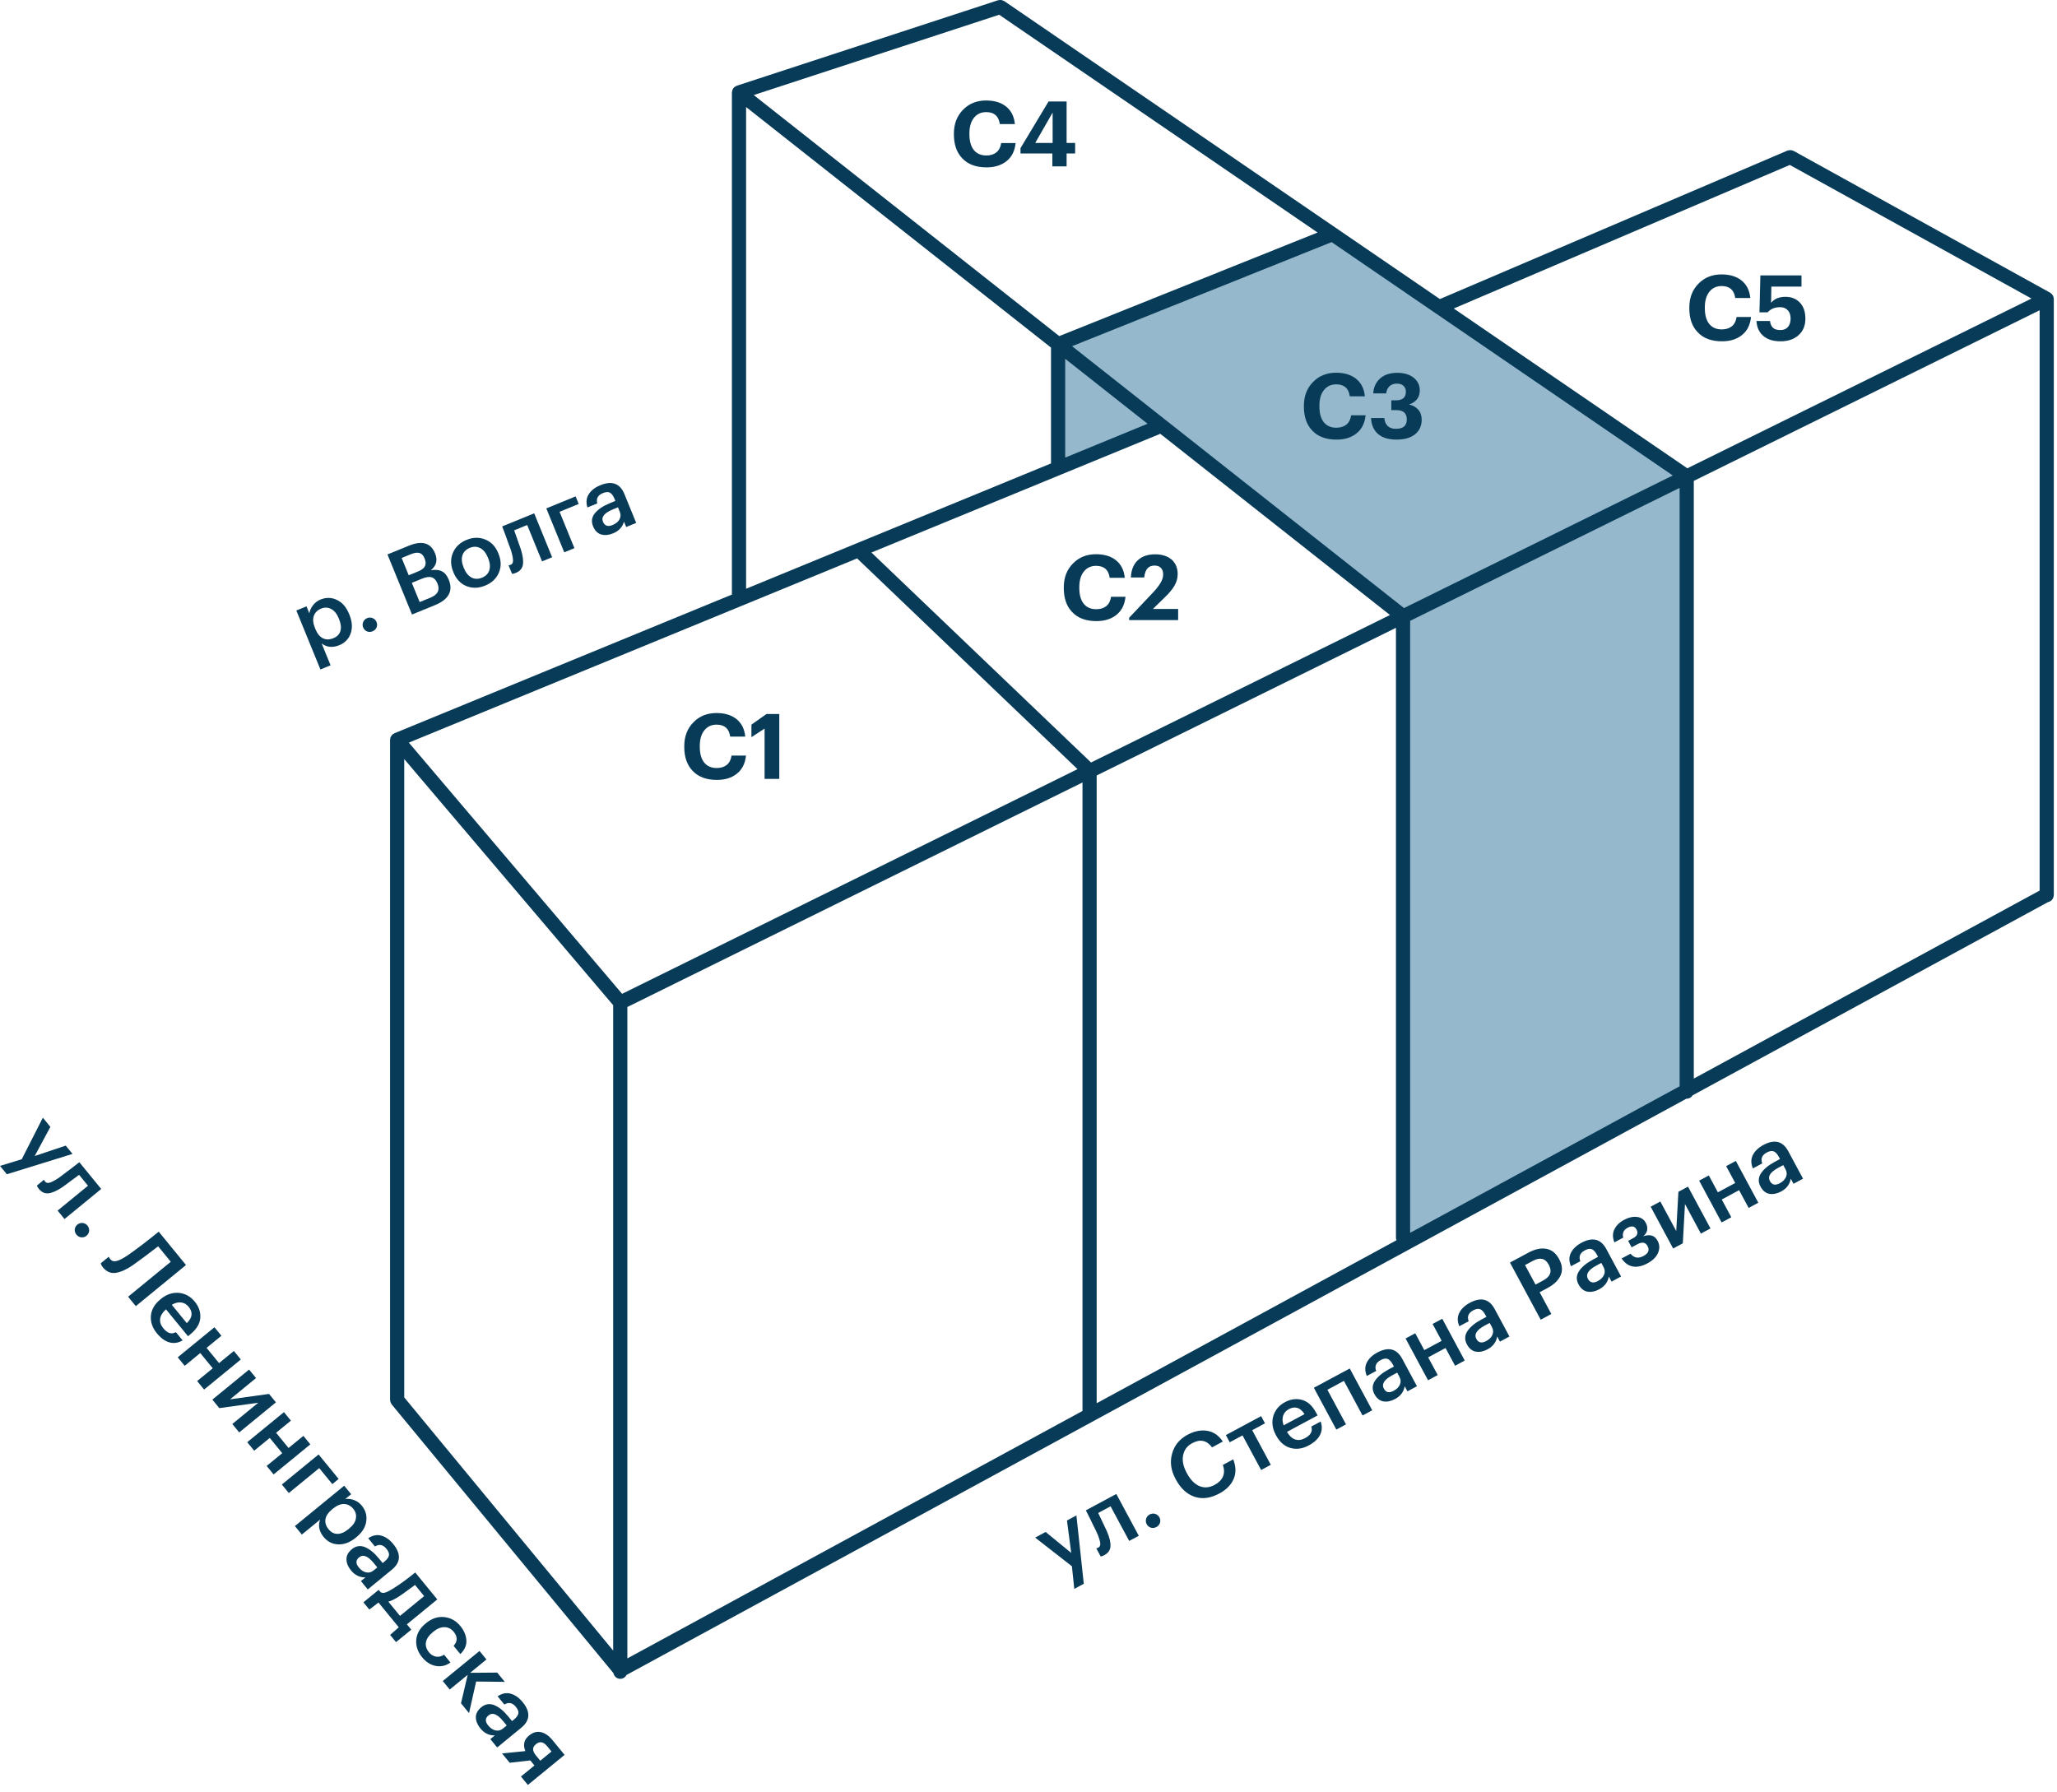 <svg width="272" height="237" viewBox="0 0 272 237" fill="none" xmlns="http://www.w3.org/2000/svg">
<path d="M139.734 45.5V62.5L153.234 56.5L185.734 81.5V165L223.234 145V62.5L176.734 31L139.734 45.5Z" fill="#95B8CC"/>
<path d="M271.578 118.388V39.523C271.578 39.514 271.573 39.506 271.573 39.497C271.569 39.454 271.561 39.411 271.551 39.369C271.544 39.317 271.532 39.266 271.516 39.216C271.506 39.189 271.5 39.162 271.488 39.136C271.484 39.127 271.485 39.117 271.481 39.108C271.463 39.083 271.444 39.057 271.423 39.034C271.365 38.921 271.275 38.828 271.164 38.765C271.142 38.745 271.119 38.725 271.096 38.707L237.176 19.957C237.16 19.948 237.141 19.948 237.125 19.941C236.898 19.842 236.643 19.829 236.407 19.903C236.388 19.91 236.369 19.907 236.351 19.915L190.399 39.546L132.801 0.149C132.784 0.137 132.763 0.136 132.745 0.125C132.688 0.094 132.629 0.069 132.567 0.05C132.514 0.029 132.459 0.014 132.403 0.004C132.282 -0.005 132.16 0.002 132.04 0.024C132.019 0.03 131.998 0.025 131.977 0.032L97.427 11.337C97.414 11.341 97.405 11.352 97.393 11.356C97.365 11.367 97.34 11.379 97.313 11.392C97.235 11.441 97.158 11.492 97.083 11.546C97.062 11.566 97.045 11.588 97.025 11.61C97.013 11.624 96.996 11.63 96.984 11.645C96.969 11.671 96.955 11.699 96.942 11.727C96.917 11.761 96.895 11.796 96.874 11.833C96.845 11.908 96.823 11.985 96.809 12.064C96.8 12.104 96.793 12.145 96.79 12.187C96.789 12.2 96.782 12.211 96.782 12.224V78.623L52.158 96.962L52.154 96.965C52.108 96.99 52.065 97.018 52.024 97.05C51.985 97.068 51.947 97.089 51.91 97.113C51.9 97.121 51.897 97.134 51.887 97.142C51.876 97.152 51.861 97.157 51.851 97.167C51.819 97.207 51.791 97.249 51.766 97.294L51.761 97.3C51.727 97.342 51.697 97.387 51.67 97.435C51.665 97.446 51.656 97.454 51.651 97.466C51.637 97.512 51.627 97.56 51.621 97.608C51.603 97.665 51.592 97.723 51.585 97.782C51.584 97.796 51.579 97.809 51.579 97.823L51.578 97.826V185.119C51.584 185.16 51.592 185.202 51.603 185.242C51.609 185.306 51.622 185.369 51.641 185.43C51.666 185.491 51.697 185.549 51.734 185.604C51.751 185.641 51.77 185.677 51.791 185.711L81.12 221.254C81.155 221.443 81.249 221.615 81.388 221.748C81.527 221.88 81.704 221.965 81.895 221.991C82.086 222.018 82.28 221.983 82.45 221.893C82.62 221.804 82.757 221.663 82.842 221.491L223.003 145.284C223.014 145.284 223.024 145.291 223.035 145.291C223.193 145.289 223.349 145.246 223.486 145.168C223.623 145.089 223.737 144.976 223.818 144.841L270.819 119.286C270.994 119.252 271.156 119.168 271.284 119.044C271.412 118.919 271.5 118.76 271.538 118.586L271.542 118.569C271.56 118.51 271.572 118.45 271.578 118.388ZM113.337 73.84L142.482 101.709L82.261 131.42L54.062 98.201L113.337 73.84ZM132.122 1.95L174.226 30.748L140.07 44.445L99.668 12.57L132.122 1.95ZM221.195 62.875L185.655 80.409L141.761 45.779L176.081 32.017L221.195 62.875ZM151.74 56.036L140.852 60.511V47.445L151.74 56.036ZM140.277 62.768L140.281 62.766L153.425 57.364L183.797 81.326L144.268 100.828L115.23 73.062L140.277 62.768ZM53.453 100.376L81.082 132.924V218.268L53.453 184.785V100.376ZM82.957 133.162L143.14 103.47V186.578L82.957 219.3V133.162ZM145.015 102.544L184.589 83.02V163.656C184.59 163.775 184.614 163.893 184.659 164.004L145.015 185.558V102.544ZM186.464 82.095L222.098 64.515V143.648L186.464 163.022L186.464 82.095ZM223.973 63.59L269.703 41.028V117.764L223.973 142.628V63.59ZM236.668 21.811L268.624 39.476L223.119 61.926L192.228 40.796L236.668 21.811ZM98.657 14.155L138.977 45.966V61.281L98.657 77.852V14.155Z" fill="#073B58"/>
<path d="M94.79 103.132C93.406 103.132 92.338 102.732 91.586 101.932C90.85 101.172 90.482 100.116 90.482 98.764V98.668C90.482 97.372 90.89 96.316 91.706 95.5C92.498 94.692 93.51 94.288 94.742 94.288C95.814 94.288 96.682 94.544 97.346 95.056C98.05 95.608 98.45 96.392 98.546 97.408H96.554C96.41 96.352 95.81 95.824 94.754 95.824C94.074 95.824 93.534 96.076 93.134 96.58C92.734 97.076 92.534 97.768 92.534 98.656V98.752C92.534 99.648 92.726 100.34 93.11 100.828C93.502 101.316 94.054 101.56 94.766 101.56C95.31 101.56 95.754 101.424 96.098 101.152C96.442 100.872 96.654 100.46 96.734 99.916H98.642C98.538 100.964 98.134 101.764 97.43 102.316C96.75 102.86 95.87 103.132 94.79 103.132Z" fill="#073B58"/>
<path d="M101.103 96.34L99.363 97.48V95.824L101.343 94.42H103.047V103H101.103V96.34Z" fill="#073B58"/>
<path d="M144.974 82.132C143.59 82.132 142.522 81.732 141.77 80.932C141.034 80.172 140.666 79.116 140.666 77.764V77.668C140.666 76.372 141.074 75.316 141.89 74.5C142.682 73.692 143.694 73.288 144.926 73.288C145.998 73.288 146.866 73.544 147.53 74.056C148.234 74.608 148.634 75.392 148.73 76.408H146.738C146.594 75.352 145.994 74.824 144.938 74.824C144.258 74.824 143.718 75.076 143.318 75.58C142.918 76.076 142.718 76.768 142.718 77.656V77.752C142.718 78.648 142.91 79.34 143.294 79.828C143.686 80.316 144.238 80.56 144.95 80.56C145.494 80.56 145.938 80.424 146.282 80.152C146.626 79.872 146.838 79.46 146.918 78.916H148.826C148.722 79.964 148.318 80.764 147.614 81.316C146.934 81.86 146.054 82.132 144.974 82.132Z" fill="#073B58"/>
<path d="M149.307 81.688L152.451 78.364C152.899 77.892 153.235 77.464 153.459 77.08C153.691 76.696 153.807 76.32 153.807 75.952C153.807 75.584 153.707 75.3 153.507 75.1C153.315 74.892 153.035 74.788 152.667 74.788C152.267 74.788 151.955 74.912 151.731 75.16C151.507 75.408 151.363 75.808 151.299 76.36H149.535C149.583 75.368 149.887 74.612 150.447 74.092C151.007 73.564 151.775 73.3 152.751 73.3C153.663 73.3 154.399 73.54 154.959 74.02C155.471 74.508 155.727 75.136 155.727 75.904C155.727 76.44 155.587 76.952 155.307 77.44C155.027 77.92 154.615 78.42 154.071 78.94L152.451 80.524H155.787V82H149.307V81.688Z" fill="#073B58"/>
<path d="M176.722 58.132C175.338 58.132 174.27 57.732 173.518 56.932C172.782 56.172 172.414 55.116 172.414 53.764V53.668C172.414 52.372 172.822 51.316 173.638 50.5C174.43 49.692 175.442 49.288 176.674 49.288C177.746 49.288 178.614 49.544 179.278 50.056C179.982 50.608 180.382 51.392 180.478 52.408H178.486C178.342 51.352 177.742 50.824 176.686 50.824C176.006 50.824 175.466 51.076 175.066 51.58C174.666 52.076 174.466 52.768 174.466 53.656V53.752C174.466 54.648 174.658 55.34 175.042 55.828C175.434 56.316 175.986 56.56 176.698 56.56C177.242 56.56 177.686 56.424 178.03 56.152C178.374 55.872 178.586 55.46 178.666 54.916H180.574C180.47 55.964 180.066 56.764 179.362 57.316C178.682 57.86 177.802 58.132 176.722 58.132Z" fill="#073B58"/>
<path d="M184.667 58.132C183.595 58.132 182.775 57.88 182.207 57.376C181.639 56.872 181.335 56.172 181.295 55.276H183.047C183.143 56.228 183.659 56.704 184.595 56.704C185.547 56.704 186.023 56.292 186.023 55.468C186.023 54.644 185.563 54.232 184.643 54.232H183.971V52.936H184.595C185.467 52.936 185.903 52.556 185.903 51.796C185.903 51.476 185.799 51.22 185.591 51.028C185.391 50.828 185.099 50.728 184.715 50.728C184.307 50.728 183.979 50.844 183.731 51.076C183.491 51.3 183.347 51.616 183.299 52.024H181.583C181.631 51.216 181.927 50.564 182.471 50.068C183.031 49.556 183.791 49.3 184.751 49.3C185.671 49.3 186.403 49.52 186.947 49.96C187.475 50.392 187.739 50.948 187.739 51.628C187.739 52.54 187.267 53.16 186.323 53.488C186.843 53.608 187.251 53.84 187.547 54.184C187.843 54.528 187.991 54.968 187.991 55.504C187.991 56.32 187.695 56.964 187.103 57.436C186.519 57.9 185.707 58.132 184.667 58.132Z" fill="#073B58"/>
<path d="M227.689 45.132C226.305 45.132 225.237 44.732 224.485 43.932C223.749 43.172 223.381 42.116 223.381 40.764V40.668C223.381 39.372 223.789 38.316 224.605 37.5C225.397 36.692 226.409 36.288 227.641 36.288C228.713 36.288 229.581 36.544 230.245 37.056C230.949 37.608 231.349 38.392 231.445 39.408H229.453C229.309 38.352 228.709 37.824 227.653 37.824C226.973 37.824 226.433 38.076 226.033 38.58C225.633 39.076 225.433 39.768 225.433 40.656V40.752C225.433 41.648 225.625 42.34 226.009 42.828C226.401 43.316 226.953 43.56 227.665 43.56C228.209 43.56 228.653 43.424 228.997 43.152C229.341 42.872 229.553 42.46 229.633 41.916H231.541C231.437 42.964 231.033 43.764 230.329 44.316C229.649 44.86 228.769 45.132 227.689 45.132Z" fill="#073B58"/>
<path d="M235.441 45.132C234.433 45.132 233.653 44.876 233.101 44.364C232.589 43.9 232.309 43.26 232.261 42.444H234.049C234.097 42.828 234.217 43.116 234.409 43.308C234.609 43.532 234.949 43.644 235.429 43.644C235.861 43.644 236.193 43.508 236.425 43.236C236.657 42.956 236.773 42.584 236.773 42.12C236.773 41.656 236.649 41.292 236.401 41.028C236.153 40.756 235.813 40.62 235.381 40.62C234.685 40.62 234.137 40.848 233.737 41.304H232.657L232.777 36.42H238.213V37.896H234.229L234.193 40.044C234.617 39.516 235.253 39.252 236.101 39.252C236.877 39.252 237.509 39.504 237.997 40.008C238.485 40.52 238.729 41.232 238.729 42.144C238.729 43.056 238.429 43.78 237.829 44.316C237.237 44.86 236.441 45.132 235.441 45.132Z" fill="#073B58"/>
<path d="M130.443 22.132C129.059 22.132 127.991 21.732 127.239 20.932C126.503 20.172 126.135 19.116 126.135 17.764V17.668C126.135 16.372 126.543 15.316 127.359 14.5C128.151 13.692 129.163 13.288 130.395 13.288C131.467 13.288 132.335 13.544 132.999 14.056C133.703 14.608 134.103 15.392 134.199 16.408H132.207C132.063 15.352 131.463 14.824 130.407 14.824C129.727 14.824 129.187 15.076 128.787 15.58C128.387 16.076 128.187 16.768 128.187 17.656V17.752C128.187 18.648 128.379 19.34 128.763 19.828C129.155 20.316 129.707 20.56 130.419 20.56C130.963 20.56 131.407 20.424 131.751 20.152C132.095 19.872 132.307 19.46 132.387 18.916H134.295C134.191 19.964 133.787 20.764 133.083 21.316C132.403 21.86 131.523 22.132 130.443 22.132Z" fill="#073B58"/>
<path d="M139.155 20.296H134.943V19.588L138.651 13.42H141.039V18.904H142.167V20.296H141.039V22H139.155V20.296ZM139.191 18.904V14.884L136.887 18.904H139.191Z" fill="#073B58"/>
<path d="M141.739 207.116L136.881 203.325L138.265 202.58L141.65 205.352L141.087 201.063L142.335 200.393L143.311 209.432L142.054 210.108L141.739 207.116Z" fill="#073B58"/>
<path d="M146.367 202.489C146.72 203.317 146.878 203.981 146.839 204.483C146.807 204.982 146.541 205.366 146.041 205.635C145.872 205.726 145.747 205.779 145.665 205.796C145.647 205.797 145.62 205.797 145.584 205.798C145.559 205.803 145.543 205.807 145.536 205.811L144.962 204.743L145.037 204.73C145.115 204.706 145.182 204.679 145.239 204.649C145.436 204.543 145.518 204.349 145.485 204.067C145.454 203.775 145.337 203.379 145.133 202.88C145.075 202.739 144.993 202.561 144.886 202.345C144.779 202.13 144.658 201.887 144.521 201.615C144.387 201.333 144.28 201.109 144.2 200.943L143.584 199.721L147.611 197.556L150.583 203.084L149.314 203.766L146.854 199.189L145.216 200.07C145.845 201.376 146.229 202.182 146.367 202.489Z" fill="#073B58"/>
<path d="M152.908 201.929C152.676 202.054 152.437 202.083 152.191 202.015C151.942 201.94 151.755 201.786 151.63 201.554C151.505 201.321 151.48 201.08 151.555 200.831C151.63 200.582 151.784 200.395 152.016 200.27C152.256 200.141 152.5 200.114 152.749 200.189C152.999 200.264 153.186 200.418 153.311 200.65C153.436 200.883 153.461 201.123 153.386 201.373C153.307 201.615 153.148 201.8 152.908 201.929Z" fill="#073B58"/>
<path d="M161.235 197.494C160.065 198.122 158.97 198.266 157.951 197.924C156.938 197.578 156.116 196.817 155.483 195.64L155.438 195.555C154.832 194.428 154.681 193.319 154.985 192.229C155.285 191.132 155.967 190.298 157.031 189.726C157.933 189.241 158.798 189.067 159.625 189.203C160.459 189.336 161.15 189.81 161.697 190.624L160.27 191.391C159.916 190.918 159.524 190.638 159.096 190.551C158.671 190.452 158.187 190.549 157.644 190.841C156.982 191.197 156.582 191.729 156.446 192.438C156.306 193.141 156.461 193.911 156.912 194.749L156.957 194.834C157.416 195.687 157.967 196.248 158.612 196.519C159.254 196.783 159.923 196.727 160.621 196.352C161.156 196.064 161.521 195.695 161.716 195.246C161.906 194.789 161.9 194.279 161.697 193.716L163.071 192.978C163.446 193.929 163.463 194.797 163.121 195.58C162.787 196.36 162.158 196.997 161.235 197.494Z" fill="#073B58"/>
<path d="M167.27 188.213L165.579 189.122L168.04 193.699L166.761 194.386L164.3 189.81L162.609 190.719L162.098 189.768L166.759 187.262L167.27 188.213Z" fill="#073B58"/>
<path d="M173.061 191.136C172.229 191.583 171.417 191.693 170.622 191.466C169.835 191.235 169.211 190.69 168.748 189.83L168.703 189.745C168.248 188.9 168.136 188.075 168.366 187.27C168.604 186.461 169.121 185.842 169.917 185.414C170.664 185.013 171.409 184.912 172.152 185.112C172.902 185.308 173.528 185.871 174.028 186.801L174.226 187.171L170.178 189.347C170.484 189.864 170.839 190.196 171.244 190.341C171.656 190.483 172.102 190.425 172.581 190.167C173.328 189.766 173.599 189.257 173.395 188.64L174.631 187.975C174.854 188.609 174.827 189.201 174.55 189.749C174.276 190.287 173.78 190.749 173.061 191.136ZM172.498 186.997C171.935 186.119 171.241 185.901 170.417 186.344C170.036 186.549 169.786 186.843 169.664 187.226C169.547 187.598 169.572 188.016 169.739 188.48L172.498 186.997Z" fill="#073B58"/>
<path d="M177.71 182.6L175.523 183.777L177.983 188.353L176.704 189.041L173.732 183.513L178.478 180.962L181.45 186.489L180.171 187.177L177.71 182.6Z" fill="#073B58"/>
<path d="M184.474 185C183.932 185.291 183.416 185.396 182.927 185.314C182.433 185.225 182.039 184.905 181.744 184.356C181.418 183.75 181.437 183.168 181.799 182.609C182.169 182.047 182.781 181.537 183.633 181.078L184.32 180.709L184.167 180.424C183.958 180.036 183.733 179.794 183.49 179.698C183.247 179.601 182.939 179.653 182.566 179.854C181.939 180.191 181.742 180.669 181.975 181.289L180.738 181.953C180.465 181.31 180.462 180.721 180.729 180.187C180.996 179.653 181.461 179.208 182.123 178.852C183.596 178.06 184.694 178.337 185.417 179.683L187.366 183.309L186.108 183.985L185.745 183.308C185.616 184.05 185.193 184.613 184.474 185ZM184.286 183.915C184.695 183.696 184.97 183.421 185.11 183.091C185.258 182.757 185.237 182.414 185.047 182.062L184.752 181.512L184.097 181.865C183.033 182.437 182.662 183.022 182.984 183.621C183.26 184.135 183.694 184.234 184.286 183.915Z" fill="#073B58"/>
<path d="M191.143 178.254L188.849 179.487L190.111 181.833L188.832 182.521L185.86 176.993L187.139 176.305L188.338 178.535L190.632 177.302L189.433 175.072L190.712 174.385L193.683 179.912L192.405 180.6L191.143 178.254Z" fill="#073B58"/>
<path d="M196.705 178.424C196.163 178.716 195.647 178.82 195.158 178.738C194.665 178.649 194.27 178.33 193.975 177.78C193.649 177.174 193.668 176.592 194.031 176.034C194.4 175.471 195.012 174.961 195.864 174.503L196.551 174.133L196.398 173.848C196.19 173.461 195.964 173.218 195.721 173.122C195.479 173.025 195.171 173.077 194.797 173.278C194.17 173.615 193.973 174.094 194.206 174.713L192.97 175.378C192.696 174.735 192.693 174.146 192.96 173.612C193.227 173.078 193.692 172.633 194.354 172.277C195.827 171.485 196.925 171.762 197.648 173.108L199.597 176.733L198.34 177.409L197.976 176.733C197.848 177.474 197.424 178.038 196.705 178.424ZM196.518 177.34C196.926 177.12 197.201 176.845 197.341 176.515C197.489 176.182 197.468 175.839 197.279 175.486L196.983 174.937L196.328 175.289C195.264 175.861 194.893 176.446 195.215 177.045C195.491 177.56 195.926 177.658 196.518 177.34Z" fill="#073B58"/>
<path d="M199.666 166.955L202.097 165.648C202.971 165.178 203.76 165.008 204.466 165.137C205.178 165.263 205.741 165.71 206.154 166.478L206.176 166.52C206.589 167.288 206.65 168.001 206.358 168.657C206.062 169.306 205.491 169.858 204.646 170.313L203.589 170.881L205.134 173.756L203.729 174.512L199.666 166.955ZM204.069 169.315C205.02 168.804 205.264 168.119 204.802 167.259L204.779 167.217C204.332 166.385 203.633 166.225 202.682 166.737L201.657 167.288L203.043 169.867L204.069 169.315Z" fill="#073B58"/>
<path d="M211.465 170.489C210.923 170.781 210.407 170.885 209.918 170.803C209.425 170.714 209.03 170.395 208.735 169.845C208.409 169.239 208.428 168.657 208.791 168.098C209.16 167.536 209.772 167.026 210.624 166.568L211.311 166.198L211.158 165.913C210.95 165.525 210.724 165.283 210.481 165.187C210.239 165.09 209.931 165.142 209.557 165.343C208.93 165.68 208.733 166.158 208.966 166.778L207.73 167.443C207.456 166.799 207.453 166.211 207.72 165.677C207.987 165.142 208.452 164.697 209.114 164.341C210.587 163.55 211.685 163.827 212.408 165.172L214.357 168.798L213.1 169.474L212.736 168.798C212.608 169.539 212.184 170.102 211.465 170.489ZM211.277 169.405C211.686 169.185 211.961 168.91 212.101 168.58C212.249 168.246 212.228 167.903 212.039 167.551L211.743 167.002L211.088 167.354C210.024 167.926 209.653 168.511 209.975 169.11C210.251 169.625 210.686 169.723 211.277 169.405Z" fill="#073B58"/>
<path d="M217.634 161.723C217.801 162.033 217.858 162.342 217.807 162.652C217.755 162.961 217.581 163.237 217.283 163.478C218.173 163.172 218.803 163.365 219.174 164.055L219.191 164.087C219.464 164.595 219.482 165.126 219.244 165.68C219.01 166.224 218.547 166.682 217.857 167.053C217.124 167.447 216.467 167.586 215.888 167.471C215.308 167.356 214.823 167.003 214.434 166.413L215.607 165.783C216.068 166.352 216.64 166.454 217.323 166.086C217.964 165.741 218.145 165.308 217.865 164.787L217.847 164.755C217.586 164.269 217.142 164.194 216.515 164.532L215.754 164.941L215.293 164.085L215.949 163.732C216.498 163.437 216.65 163.06 216.404 162.602L216.387 162.57C216.152 162.134 215.763 162.061 215.221 162.353C214.685 162.641 214.492 163.076 214.642 163.658L213.479 164.283C213.221 163.65 213.218 163.08 213.471 162.571C213.721 162.055 214.142 161.638 214.734 161.32C215.34 160.994 215.908 160.861 216.44 160.921C216.978 160.976 217.371 161.233 217.617 161.691L217.634 161.723Z" fill="#073B58"/>
<path d="M221.242 165.096L218.27 159.569L219.549 158.881L221.652 162.792L221.938 157.597L223.206 156.915L226.178 162.443L224.91 163.125L222.807 159.214L222.521 164.409L221.242 165.096Z" fill="#073B58"/>
<path d="M229.963 157.383L227.669 158.617L228.931 160.963L227.652 161.65L224.68 156.123L225.959 155.435L227.158 157.665L229.451 156.432L228.252 154.202L229.531 153.515L232.503 159.042L231.224 159.73L229.963 157.383Z" fill="#073B58"/>
<path d="M235.525 157.554C234.983 157.846 234.467 157.95 233.977 157.868C233.484 157.779 233.09 157.46 232.795 156.91C232.469 156.304 232.488 155.722 232.85 155.164C233.22 154.601 233.831 154.091 234.684 153.633L235.371 153.263L235.218 152.978C235.009 152.59 234.784 152.348 234.541 152.252C234.298 152.155 233.99 152.207 233.617 152.408C232.99 152.745 232.793 153.223 233.026 153.843L231.789 154.508C231.516 153.864 231.513 153.276 231.78 152.742C232.047 152.208 232.511 151.763 233.174 151.406C234.647 150.615 235.745 150.892 236.468 152.238L238.417 155.863L237.159 156.539L236.796 155.863C236.667 156.604 236.244 157.168 235.525 157.554ZM235.337 156.47C235.746 156.25 236.021 155.975 236.161 155.645C236.309 155.312 236.288 154.969 236.098 154.616L235.803 154.067L235.148 154.419C234.084 154.991 233.713 155.576 234.035 156.175C234.311 156.69 234.745 156.788 235.337 156.47Z" fill="#073B58"/>
<path d="M39.184 80.73L40.528 80.181L40.909 81.114C40.958 80.748 41.112 80.396 41.371 80.056C41.635 79.707 41.97 79.449 42.377 79.283C43.125 78.977 43.849 78.993 44.548 79.329C45.252 79.655 45.79 80.274 46.162 81.185L46.198 81.273C46.573 82.192 46.631 83.02 46.37 83.757C46.117 84.491 45.609 85.014 44.846 85.326C44.402 85.507 43.975 85.573 43.566 85.525C43.162 85.465 42.816 85.317 42.529 85.08L43.714 87.979L42.37 88.528L39.184 80.73ZM44.077 84.395C44.574 84.193 44.885 83.876 45.011 83.444C45.144 83.009 45.084 82.481 44.83 81.858L44.793 81.77C44.539 81.147 44.201 80.733 43.779 80.525C43.362 80.306 42.923 80.291 42.464 80.479C41.975 80.678 41.653 81 41.498 81.444C41.342 81.888 41.392 82.424 41.65 83.054L41.686 83.143C41.943 83.772 42.279 84.192 42.694 84.403C43.112 84.604 43.574 84.601 44.077 84.395Z" fill="#073B58"/>
<path d="M49.256 83.485C49.011 83.585 48.771 83.588 48.534 83.495C48.294 83.394 48.124 83.222 48.024 82.977C47.924 82.733 47.925 82.491 48.026 82.251C48.126 82.011 48.299 81.841 48.543 81.741C48.795 81.638 49.041 81.637 49.281 81.738C49.521 81.839 49.691 82.011 49.791 82.256C49.89 82.5 49.89 82.742 49.789 82.982C49.685 83.215 49.508 83.382 49.256 83.485Z" fill="#073B58"/>
<path d="M51.235 73.317L54.079 72.156C55.812 71.448 56.96 71.782 57.523 73.16L57.541 73.204C57.895 74.071 57.706 74.805 56.975 75.406C57.564 75.303 58.05 75.351 58.434 75.549C58.814 75.739 59.113 76.101 59.331 76.634L59.349 76.678C59.648 77.412 59.642 78.062 59.33 78.631C59.015 79.192 58.416 79.652 57.535 80.012L54.48 81.26L51.235 73.317ZM56.926 79.029C57.889 78.636 58.198 78.017 57.853 77.173L57.835 77.129C57.662 76.707 57.413 76.445 57.087 76.345C56.761 76.245 56.328 76.305 55.787 76.526L54.454 77.071L55.493 79.615L56.926 79.029ZM55.267 75.572C55.749 75.375 56.055 75.142 56.187 74.872C56.326 74.599 56.312 74.259 56.146 73.852L56.128 73.808C55.974 73.43 55.751 73.201 55.459 73.122C55.167 73.042 54.784 73.099 54.31 73.293L53.111 73.783L54.045 76.071L55.267 75.572Z" fill="#073B58"/>
<path d="M63.736 76.39C64.24 76.184 64.563 75.853 64.705 75.398C64.844 74.935 64.791 74.403 64.546 73.803L64.514 73.726C64.269 73.126 63.937 72.713 63.516 72.487C63.092 72.254 62.629 72.24 62.125 72.446C61.622 72.652 61.295 72.984 61.145 73.443C61.003 73.898 61.054 74.426 61.3 75.026L61.336 75.115C61.581 75.715 61.915 76.131 62.339 76.364C62.76 76.59 63.225 76.599 63.736 76.39ZM65.96 75.741C65.621 76.519 65.018 77.085 64.152 77.439C63.285 77.793 62.46 77.814 61.676 77.504C60.897 77.182 60.328 76.581 59.968 75.7L59.931 75.611C59.568 74.722 59.554 73.885 59.89 73.1C60.226 72.314 60.828 71.745 61.694 71.391C62.553 71.04 63.376 71.023 64.163 71.341C64.95 71.66 65.523 72.259 65.883 73.141L65.919 73.23C66.285 74.126 66.299 74.963 65.96 75.741Z" fill="#073B58"/>
<path d="M68.879 72.655C69.144 73.515 69.231 74.193 69.139 74.688C69.055 75.18 68.75 75.534 68.225 75.749C68.047 75.821 67.916 75.862 67.833 75.87C67.815 75.868 67.789 75.866 67.753 75.864C67.728 75.865 67.711 75.868 67.704 75.871L67.246 74.749L67.321 74.744C67.401 74.728 67.471 74.708 67.53 74.684C67.738 74.6 67.84 74.415 67.836 74.132C67.837 73.837 67.762 73.432 67.611 72.914C67.568 72.767 67.505 72.582 67.422 72.356C67.339 72.131 67.243 71.876 67.135 71.592C67.032 71.297 66.95 71.063 66.888 70.889L66.403 69.609L70.636 67.88L73.009 73.69L71.676 74.235L69.711 69.425L67.989 70.128C68.478 71.493 68.774 72.335 68.879 72.655Z" fill="#073B58"/>
<path d="M73.991 67.676L75.956 72.486L74.612 73.035L72.239 67.226L76.115 65.642L76.524 66.641L73.991 67.676Z" fill="#073B58"/>
<path d="M81.072 70.526C80.502 70.759 79.978 70.809 79.5 70.676C79.019 70.535 78.66 70.176 78.424 69.598C78.164 68.961 78.244 68.384 78.663 67.867C79.091 67.347 79.752 66.904 80.648 66.538L81.37 66.243L81.248 65.943C81.081 65.536 80.882 65.271 80.651 65.15C80.42 65.028 80.108 65.047 79.716 65.208C79.057 65.477 78.811 65.932 78.977 66.573L77.677 67.103C77.473 66.435 77.532 65.849 77.854 65.346C78.176 64.843 78.684 64.45 79.381 64.165C80.928 63.533 81.991 63.924 82.569 65.338L84.126 69.149L82.804 69.689L82.513 68.978C82.308 69.701 81.827 70.217 81.072 70.526ZM80.999 69.428C81.429 69.252 81.731 69.008 81.905 68.695C82.087 68.379 82.103 68.035 81.951 67.665L81.715 67.087L81.026 67.369C79.908 67.826 79.478 68.369 79.735 68.998C79.956 69.539 80.377 69.682 80.999 69.428Z" fill="#073B58"/>
<path d="M2.876 153.293L5.667 147.798L6.662 149.014L4.59 152.866L8.692 151.493L9.589 152.589L0.905 155.279L0 154.174L2.876 153.293Z" fill="#073B58"/>
<path d="M8.304 156.948C7.56 157.453 6.938 157.735 6.437 157.793C5.942 157.858 5.514 157.67 5.155 157.231C5.033 157.082 4.956 156.969 4.924 156.892C4.92 156.875 4.914 156.849 4.906 156.814C4.897 156.79 4.89 156.775 4.885 156.769L5.823 156.001L5.85 156.072C5.888 156.144 5.928 156.205 5.968 156.254C6.11 156.428 6.316 156.471 6.586 156.384C6.868 156.299 7.234 156.108 7.684 155.811C7.811 155.727 7.971 155.613 8.161 155.467C8.352 155.321 8.568 155.155 8.808 154.968C9.06 154.783 9.259 154.635 9.407 154.525L10.488 153.686L13.384 157.224L8.528 161.2L7.616 160.085L11.636 156.794L10.458 155.354C9.297 156.222 8.579 156.753 8.304 156.948Z" fill="#073B58"/>
<path d="M10.107 163.261C9.94 163.056 9.866 162.827 9.886 162.574C9.912 162.315 10.027 162.102 10.231 161.934C10.435 161.767 10.667 161.696 10.926 161.722C11.185 161.748 11.398 161.863 11.565 162.067C11.737 162.278 11.81 162.512 11.785 162.771C11.759 163.03 11.644 163.243 11.44 163.411C11.235 163.578 11.004 163.649 10.745 163.623C10.492 163.592 10.28 163.471 10.107 163.261Z" fill="#073B58"/>
<path d="M17.55 167.312C16.708 167.888 15.958 168.223 15.301 168.316C14.644 168.41 14.079 168.169 13.608 167.593C13.496 167.457 13.418 167.33 13.373 167.212C13.345 167.152 13.327 167.099 13.321 167.053L14.379 166.186L14.421 166.276C14.48 166.373 14.535 166.452 14.585 166.514C14.788 166.761 15.064 166.84 15.414 166.75C15.776 166.661 16.261 166.414 16.87 166.008C18.159 165.108 19.531 164.062 20.986 162.871L24.597 167.281L17.958 172.717L16.939 171.473L22.584 166.851L20.912 164.808C19.576 165.84 18.455 166.675 17.55 167.312Z" fill="#073B58"/>
<path d="M20.746 176.311C20.148 175.581 19.884 174.804 19.955 173.981C20.03 173.165 20.446 172.447 21.201 171.829L21.275 171.768C22.018 171.16 22.807 170.892 23.641 170.963C24.48 171.041 25.186 171.43 25.759 172.129C26.296 172.786 26.538 173.498 26.484 174.265C26.435 175.039 26.002 175.761 25.185 176.43L24.86 176.696L21.949 173.14C21.5 173.538 21.243 173.95 21.177 174.376C21.117 174.808 21.26 175.234 21.604 175.655C22.142 176.311 22.693 176.48 23.259 176.161L24.149 177.247C23.569 177.588 22.983 177.674 22.392 177.507C21.811 177.341 21.263 176.943 20.746 176.311ZM24.7 174.966C25.454 174.245 25.535 173.523 24.942 172.798C24.668 172.464 24.332 172.274 23.933 172.229C23.545 172.184 23.139 172.289 22.716 172.542L24.7 174.966Z" fill="#073B58"/>
<path d="M28.131 180.936L26.481 178.922L24.42 180.609L23.5 179.486L28.356 175.51L29.276 176.633L27.317 178.237L28.966 180.252L30.925 178.648L31.845 179.772L26.989 183.748L26.07 182.624L28.131 180.936Z" fill="#073B58"/>
<path d="M28.081 185.08L32.937 181.104L33.856 182.228L30.421 185.041L35.575 184.326L36.487 185.44L31.631 189.416L30.718 188.302L34.154 185.489L29 186.204L28.081 185.08Z" fill="#073B58"/>
<path d="M37.322 192.162L35.672 190.147L33.611 191.835L32.691 190.711L37.547 186.735L38.467 187.859L36.508 189.463L38.157 191.478L40.116 189.873L41.036 190.997L36.18 194.973L35.26 193.849L37.322 192.162Z" fill="#073B58"/>
<path d="M42.212 194.137L38.191 197.429L37.271 196.306L42.127 192.33L44.78 195.57L43.945 196.254L42.212 194.137Z" fill="#073B58"/>
<path d="M45.513 196.464L46.432 197.588L45.653 198.226C46.017 198.166 46.399 198.21 46.799 198.358C47.211 198.507 47.556 198.752 47.834 199.092C48.346 199.717 48.544 200.413 48.428 201.181C48.323 201.949 47.89 202.645 47.128 203.268L47.054 203.329C46.286 203.957 45.512 204.255 44.731 204.223C43.955 204.197 43.306 203.865 42.783 203.227C42.479 202.856 42.291 202.468 42.217 202.062C42.155 201.658 42.196 201.284 42.338 200.94L39.914 202.924L38.995 201.801L45.513 196.464ZM43.447 202.219C43.786 202.634 44.181 202.838 44.631 202.832C45.086 202.832 45.573 202.619 46.093 202.193L46.167 202.132C46.687 201.706 46.984 201.261 47.059 200.797C47.145 200.334 47.031 199.91 46.717 199.526C46.382 199.118 45.98 198.904 45.51 198.886C45.04 198.867 44.542 199.074 44.016 199.504L43.941 199.565C43.415 199.996 43.112 200.441 43.033 200.899C42.964 201.358 43.102 201.798 43.447 202.219Z" fill="#073B58"/>
<path d="M46.416 207.664C46.026 207.187 45.824 206.701 45.811 206.205C45.804 205.704 46.042 205.256 46.525 204.861C47.057 204.425 47.632 204.332 48.249 204.581C48.872 204.836 49.49 205.338 50.103 206.087L50.597 206.691L50.848 206.485C51.188 206.207 51.383 205.939 51.431 205.682C51.48 205.426 51.369 205.133 51.101 204.805C50.65 204.254 50.143 204.153 49.579 204.5L48.69 203.414C49.269 203.022 49.846 202.906 50.421 203.066C50.997 203.226 51.523 203.596 51.999 204.178C53.058 205.472 52.997 206.603 51.814 207.571L48.63 210.178L47.725 209.073L48.319 208.587C47.567 208.603 46.933 208.295 46.416 207.664ZM47.444 207.272C47.738 207.631 48.06 207.848 48.411 207.922C48.767 208.003 49.099 207.917 49.409 207.664L49.892 207.268L49.42 206.693C48.655 205.758 48.01 205.506 47.483 205.937C47.031 206.307 47.018 206.752 47.444 207.272Z" fill="#073B58"/>
<path d="M52.809 211.078C52.184 211.476 51.697 211.715 51.348 211.794L52.891 213.679L56.085 211.064L54.877 209.587C53.827 210.364 53.138 210.861 52.809 211.078ZM48.839 212.84L48.056 211.884L50.071 210.234L50.322 210.54C50.509 210.656 50.736 210.667 51.001 210.574C51.272 210.476 51.626 210.29 52.063 210.015C52.942 209.46 53.89 208.767 54.905 207.936L57.824 211.501L53.804 214.793L54.381 215.499L52.367 217.148L51.584 216.192L52.732 215.189L50.049 211.912L48.839 212.84Z" fill="#073B58"/>
<path d="M55.823 219.154C55.241 218.442 54.979 217.674 55.038 216.85C55.109 216.027 55.522 215.307 56.277 214.688L56.351 214.627C57.1 214.014 57.897 213.75 58.741 213.834C59.591 213.924 60.302 214.319 60.874 215.019C61.361 215.613 61.625 216.239 61.668 216.897C61.717 217.55 61.451 218.16 60.871 218.728L59.982 217.641C60.519 217.047 60.521 216.424 59.989 215.774C59.67 215.385 59.266 215.182 58.779 215.168C58.296 215.16 57.808 215.358 57.312 215.764L57.238 215.824C56.712 216.255 56.406 216.702 56.32 217.165C56.245 217.63 56.38 218.073 56.725 218.493C56.978 218.803 57.283 218.993 57.64 219.062C57.997 219.132 58.358 219.048 58.723 218.812L59.566 219.843C58.973 220.267 58.332 220.419 57.645 220.299C56.958 220.179 56.35 219.798 55.823 219.154Z" fill="#073B58"/>
<path d="M61.845 221.47L59.468 223.416L58.548 222.292L63.404 218.317L64.324 219.44L62.17 221.204L65.746 221.176L66.749 222.402L62.959 222.357L62.022 226.536L60.958 225.236L61.845 221.47Z" fill="#073B58"/>
<path d="M63.528 228.564C63.138 228.087 62.936 227.601 62.923 227.105C62.916 226.604 63.154 226.156 63.637 225.761C64.169 225.325 64.744 225.232 65.362 225.481C65.984 225.736 66.602 226.238 67.215 226.987L67.709 227.591L67.96 227.385C68.3 227.107 68.495 226.839 68.543 226.582C68.591 226.326 68.481 226.033 68.213 225.705C67.762 225.154 67.255 225.053 66.691 225.4L65.802 224.314C66.381 223.922 66.958 223.806 67.533 223.966C68.109 224.126 68.635 224.497 69.111 225.078C70.17 226.372 70.109 227.503 68.926 228.471L65.742 231.078L64.837 229.974L65.431 229.487C64.679 229.503 64.045 229.195 63.528 228.564ZM64.556 228.172C64.85 228.531 65.172 228.748 65.523 228.823C65.879 228.903 66.211 228.817 66.521 228.564L67.004 228.169L66.532 227.593C65.767 226.658 65.121 226.406 64.595 226.837C64.143 227.207 64.13 227.652 64.556 228.172Z" fill="#073B58"/>
<path d="M72.363 230.926C71.871 230.325 71.381 230.225 70.892 230.625L70.864 230.648C70.617 230.851 70.492 231.072 70.491 231.31C70.49 231.549 70.619 231.826 70.877 232.142L71.44 232.829L72.925 231.613L72.363 230.926ZM67.397 233.1L66.385 231.865L69.469 231.558C69.131 230.729 69.29 230.045 69.946 229.508L69.974 229.485C70.469 229.08 70.987 228.935 71.526 229.051C72.066 229.168 72.577 229.52 73.058 230.108L74.655 232.058L69.799 236.034L68.886 234.919L70.669 233.46L70.122 232.791L67.397 233.1Z" fill="#073B58"/>
</svg>
